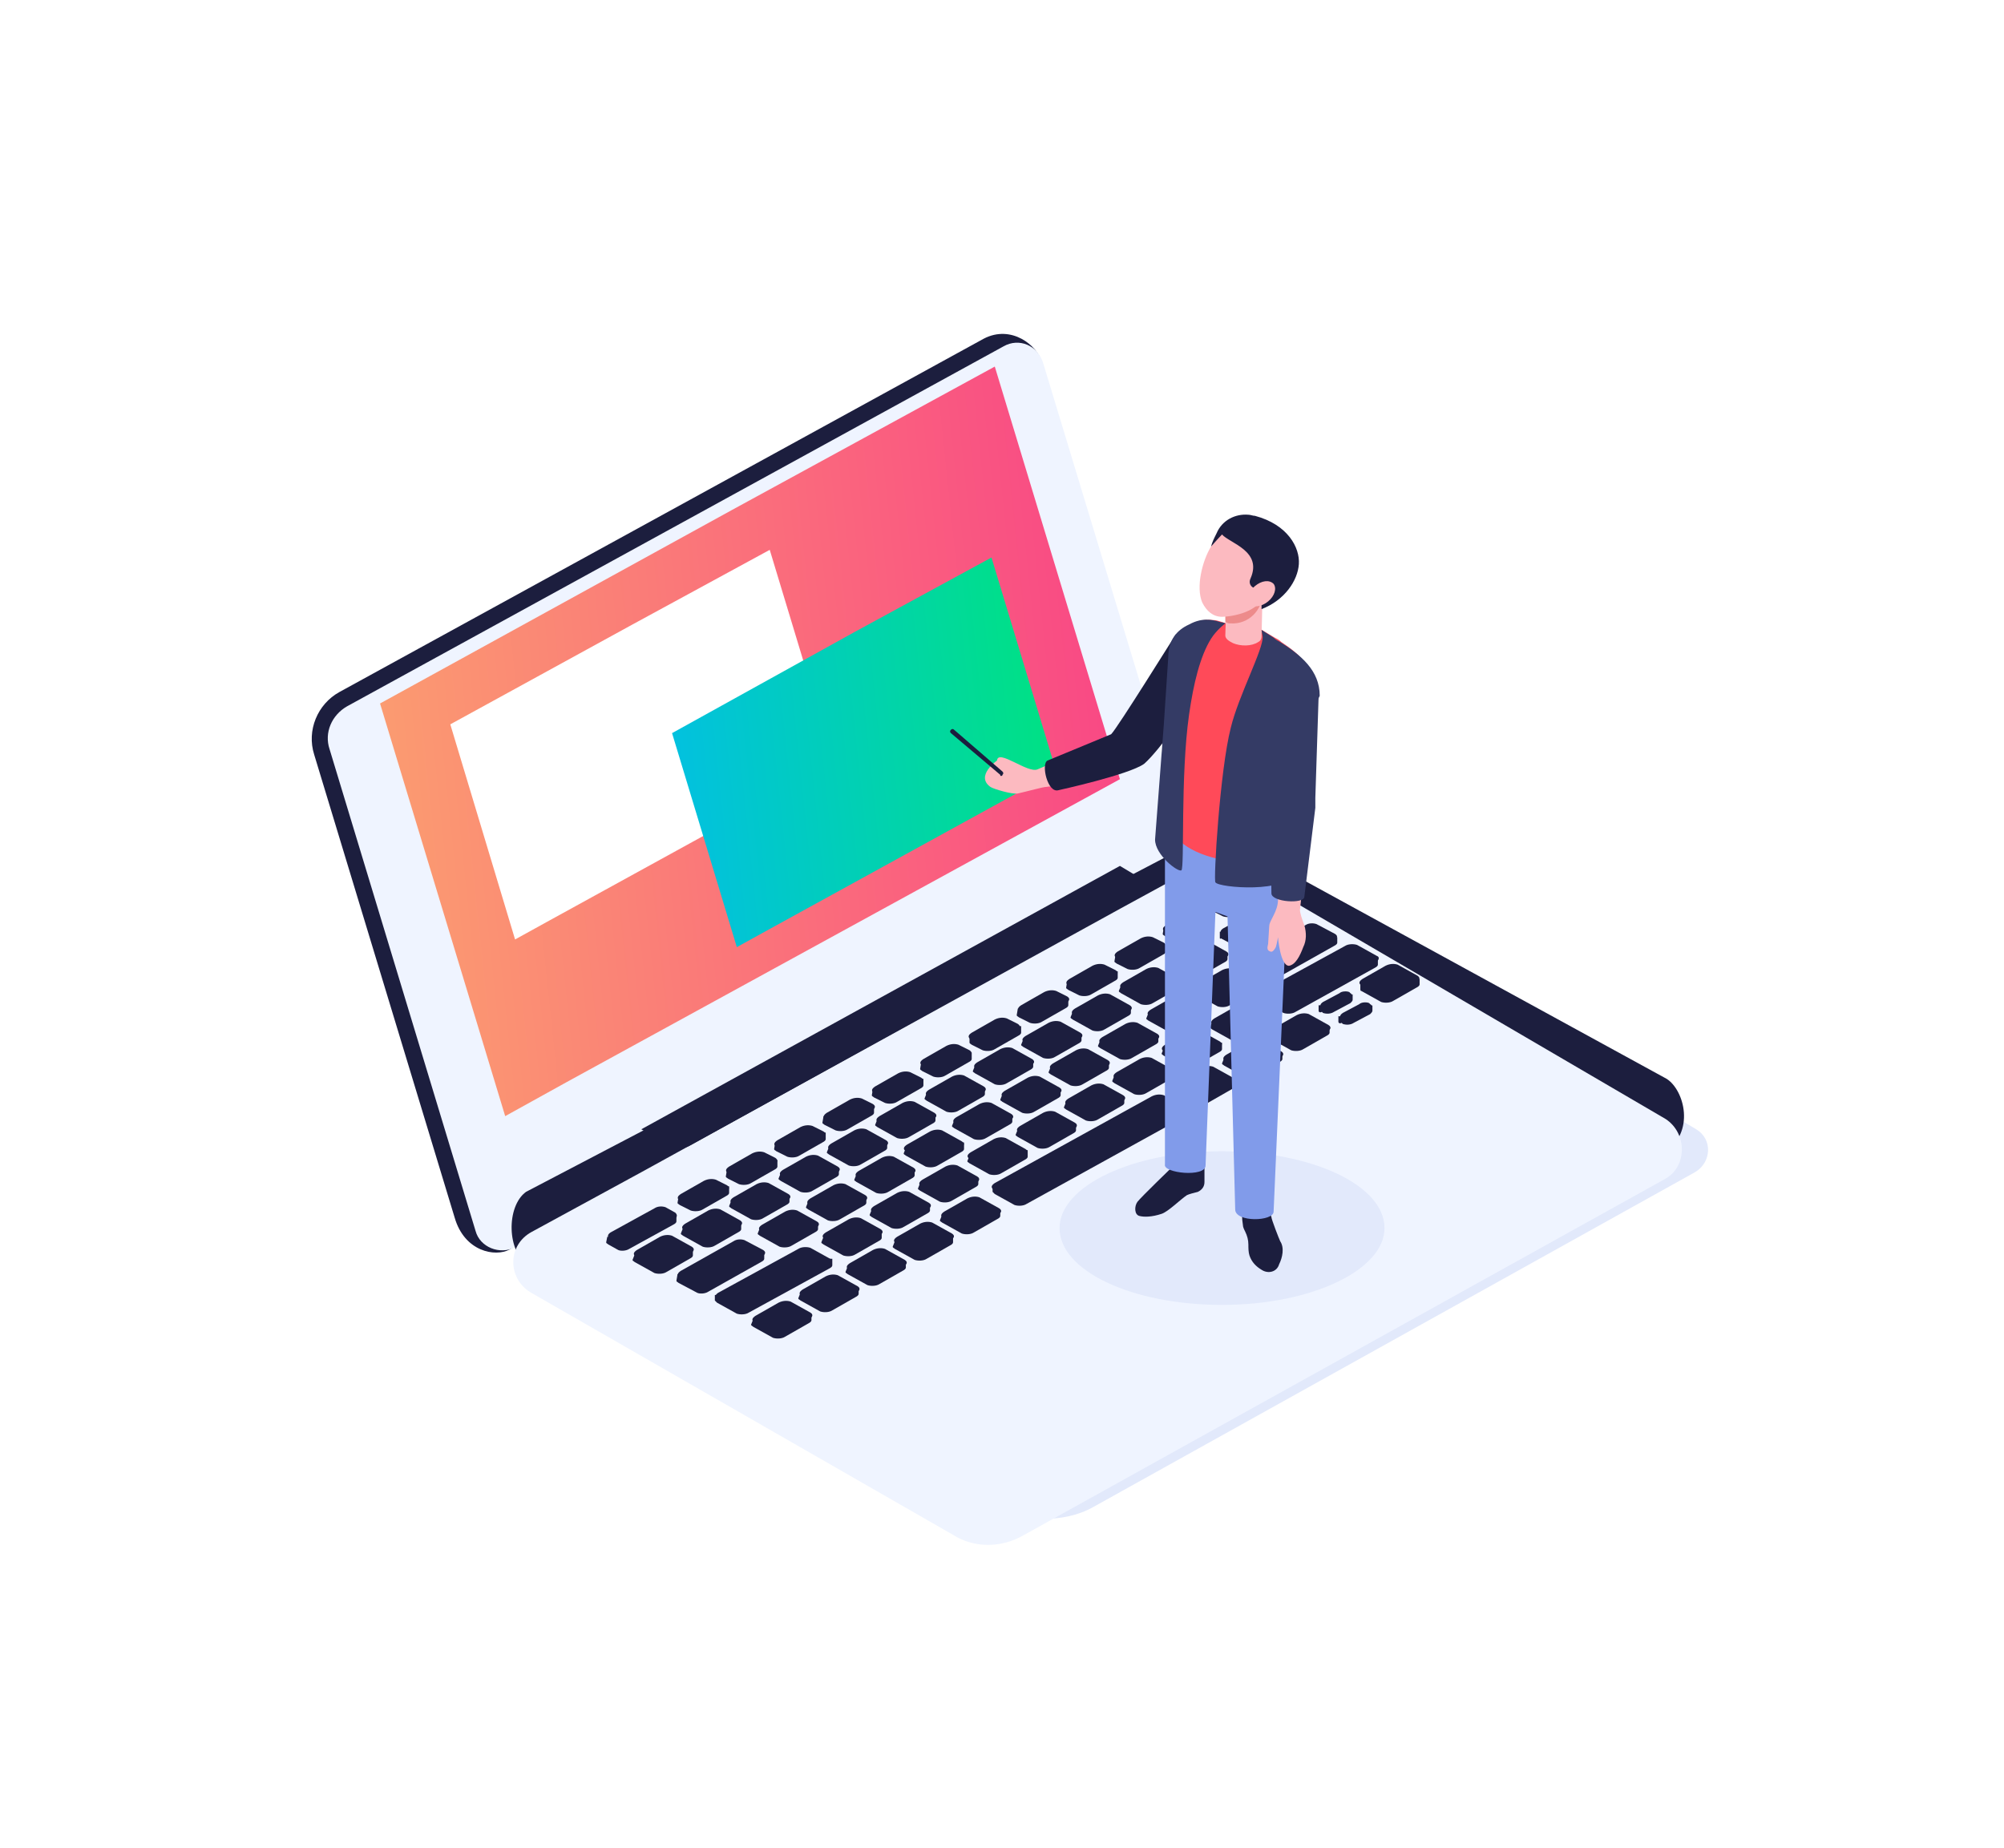 <?xml version="1.0" encoding="UTF-8"?> <svg xmlns="http://www.w3.org/2000/svg" width="90" height="83" viewBox="0 0 90 83" fill="none"> <path d="M76.179 50.731C76.919 51.174 76.87 52.21 76.13 52.653L49.114 67.69C48.423 68.084 47.635 68.232 46.846 68.232H44.331L44.972 65.175L36.493 60.048L64.249 43.631L76.179 50.731Z" fill="#E2E9FB"></path> <g filter="url(#filter0_dd_58_165)"> <path d="M20.42 52.702L14.11 31.898C13.765 30.813 14.258 29.63 15.244 29.087L44.183 13.213C45.415 12.572 46.599 13.509 46.796 14.297L52.515 35.595C52.761 36.335 52.416 37.123 51.726 37.518L22.885 54.132C22.244 54.477 20.864 54.231 20.42 52.702Z" fill="#1C1E3E"></path> <path d="M21.357 53.294L14.8 31.651C14.553 30.912 14.899 30.123 15.589 29.728L45.07 13.558C45.76 13.164 46.599 13.509 46.845 14.297L53.402 35.94C53.648 36.68 53.303 37.468 52.613 37.863L23.132 54.033C22.441 54.378 21.554 54.033 21.357 53.294Z" fill="#EFF4FF"></path> </g> <path d="M23.625 53.54L53.007 38.159C53.993 37.617 55.176 37.666 56.113 38.208L74.847 48.462C75.636 48.956 76.178 50.878 74.699 51.815L45.859 67.838C44.873 68.38 43.69 68.38 42.753 67.788L23.772 56.893C22.737 56.252 22.737 54.181 23.625 53.54Z" fill="#1C1E3E"></path> <g filter="url(#filter1_dd_58_165)"> <path d="M74.749 50.977L45.909 66.999C44.923 67.541 43.74 67.541 42.803 66.95L23.822 56.054C22.787 55.414 22.787 53.935 23.872 53.343L28.851 50.631L50.346 38.799L53.057 37.32C54.043 36.778 55.227 36.827 56.163 37.37L74.799 48.265C75.785 48.906 75.785 50.434 74.749 50.977Z" fill="#EFF4FF"></path> </g> <path d="M51.282 40.23L30.971 51.47C30.675 51.618 30.33 51.618 30.083 51.47L28.801 50.73L50.296 38.898L51.282 39.49C51.578 39.638 51.578 40.032 51.282 40.23Z" fill="#1C1E3E"></path> <path d="M61.093 44.419V44.173H61.388L62.276 43.68C62.424 43.581 62.67 43.581 62.818 43.63L63.41 43.975H63.755V44.222C63.755 44.271 63.705 44.321 63.607 44.37L62.572 44.961C62.424 45.06 62.177 45.06 62.029 45.011L61.142 44.518C61.093 44.518 61.093 44.468 61.093 44.419Z" fill="#1C1E3E"></path> <path d="M54.782 42.102V41.856H55.029L56.853 40.821C57.001 40.722 57.247 40.722 57.346 40.771L57.937 41.067H58.282V41.313C58.282 41.363 58.233 41.412 58.134 41.461L56.162 42.546C56.014 42.645 55.768 42.645 55.669 42.595L54.831 42.152C54.782 42.201 54.782 42.152 54.782 42.102Z" fill="#1C1E3E"></path> <path d="M56.656 44.913V44.666H56.951L60.353 42.743C60.501 42.645 60.747 42.645 60.895 42.694L61.487 43.039H61.881V43.335C61.881 43.385 61.832 43.434 61.733 43.483L58.184 45.455C58.036 45.554 57.789 45.554 57.642 45.504L56.754 45.011C56.656 45.011 56.656 44.962 56.656 44.913Z" fill="#1C1E3E"></path> <path d="M56.113 43.335V43.088H56.409L58.627 41.856C58.775 41.757 59.022 41.757 59.12 41.806L59.712 42.102H60.057V42.349C60.057 42.398 60.008 42.447 59.909 42.496L57.543 43.828C57.395 43.926 57.148 43.926 57.05 43.877L56.212 43.433C56.113 43.433 56.113 43.384 56.113 43.335Z" fill="#1C1E3E"></path> <path d="M57.099 46.342H57.395L58.233 45.849C58.381 45.75 58.627 45.75 58.775 45.8L59.318 46.096H59.712V46.391C59.712 46.441 59.663 46.49 59.564 46.539L58.529 47.131C58.381 47.229 58.134 47.229 57.986 47.18L57.099 46.687C57.05 46.638 57.001 46.638 57.001 46.589L57.099 46.342Z" fill="#1C1E3E"></path> <path d="M54.979 47.525H55.275L56.113 47.032C56.261 46.934 56.508 46.934 56.655 46.983L57.198 47.279H57.592V47.575C57.592 47.624 57.543 47.673 57.444 47.723L56.409 48.314C56.261 48.413 56.014 48.413 55.867 48.364L54.979 47.87C54.93 47.821 54.881 47.821 54.881 47.772L54.979 47.525Z" fill="#1C1E3E"></path> <path d="M54.437 45.898H54.733L55.571 45.405C55.719 45.307 55.965 45.307 56.113 45.356L56.656 45.652H57.05V45.948C57.05 45.997 57.001 46.046 56.902 46.096L55.867 46.687C55.719 46.786 55.472 46.786 55.324 46.736L54.437 46.243C54.388 46.194 54.338 46.194 54.338 46.145L54.437 45.898Z" fill="#1C1E3E"></path> <path d="M52.268 47.081H52.564L53.402 46.589C53.55 46.49 53.796 46.49 53.944 46.539L54.486 46.835H54.881V47.131C54.881 47.18 54.831 47.229 54.733 47.279L53.697 47.87C53.55 47.969 53.303 47.969 53.155 47.92L52.268 47.427C52.218 47.377 52.169 47.377 52.169 47.328L52.268 47.081Z" fill="#1C1E3E"></path> <path d="M44.577 53.293H44.922L51.775 49.497C51.923 49.398 52.169 49.398 52.317 49.448L52.909 49.743H53.303V50.039C53.303 50.089 53.254 50.138 53.155 50.187L46.105 54.082C45.957 54.181 45.711 54.181 45.563 54.131L44.675 53.638C44.626 53.589 44.577 53.54 44.577 53.54V53.293Z" fill="#1C1E3E"></path> <path d="M50.049 48.314H50.345L51.183 47.821C51.331 47.722 51.578 47.722 51.725 47.772L52.268 48.067H52.662V48.363C52.662 48.413 52.613 48.462 52.514 48.511L51.479 49.103C51.331 49.201 51.085 49.201 50.937 49.152L50.049 48.659C50 48.61 49.951 48.61 49.951 48.56L50.049 48.314Z" fill="#1C1E3E"></path> <path d="M47.88 49.497H48.176L49.014 49.004C49.162 48.906 49.408 48.906 49.556 48.955L50.098 49.251H50.493V49.547C50.493 49.596 50.444 49.645 50.345 49.694L49.31 50.286C49.162 50.385 48.915 50.385 48.767 50.335L47.88 49.842C47.831 49.793 47.781 49.793 47.781 49.744L47.88 49.497Z" fill="#1C1E3E"></path> <path d="M47.19 47.92H47.486L48.324 47.427C48.472 47.328 48.718 47.328 48.866 47.378L49.409 47.673H49.803V47.969C49.803 48.019 49.754 48.068 49.655 48.117L48.62 48.709C48.472 48.807 48.225 48.807 48.078 48.758L47.19 48.265C47.141 48.216 47.092 48.216 47.092 48.166L47.19 47.92Z" fill="#1C1E3E"></path> <path d="M45.958 46.687H46.254L47.092 46.194C47.239 46.095 47.486 46.095 47.634 46.144L48.176 46.44H48.571V46.736C48.571 46.785 48.521 46.835 48.423 46.884L47.387 47.475C47.239 47.574 46.993 47.574 46.845 47.525L45.958 47.032C45.908 46.983 45.859 46.983 45.859 46.933L45.958 46.687Z" fill="#1C1E3E"></path> <path d="M49.409 46.737H49.705L50.543 46.244C50.691 46.145 50.937 46.145 51.085 46.194L51.627 46.49H52.022V46.786C52.022 46.835 51.972 46.884 51.874 46.934L50.838 47.525C50.691 47.624 50.444 47.624 50.296 47.575L49.409 47.082C49.359 47.032 49.31 47.032 49.31 46.983L49.409 46.737Z" fill="#1C1E3E"></path> <path d="M48.176 45.455H48.471L49.31 44.962C49.458 44.863 49.704 44.863 49.852 44.913L50.394 45.208H50.789V45.504C50.789 45.553 50.739 45.603 50.641 45.652L49.605 46.244C49.458 46.342 49.211 46.342 49.063 46.293L48.176 45.8C48.126 45.751 48.077 45.751 48.077 45.701L48.176 45.455Z" fill="#1C1E3E"></path> <path d="M47.929 44.074H48.225L49.063 43.581C49.211 43.483 49.458 43.483 49.606 43.532L49.803 43.63H50.197V43.926C50.197 43.976 50.148 44.025 50.049 44.074L49.014 44.666C48.866 44.764 48.62 44.764 48.472 44.715L47.979 44.469C47.929 44.419 47.88 44.419 47.88 44.37L47.929 44.074Z" fill="#1C1E3E"></path> <path d="M45.71 45.307H46.006L46.844 44.814C46.992 44.715 47.239 44.715 47.387 44.764L47.584 44.863H47.978V45.159C47.978 45.208 47.929 45.257 47.83 45.307L46.795 45.898C46.647 45.997 46.401 45.997 46.253 45.947L45.76 45.701C45.71 45.652 45.661 45.652 45.661 45.602L45.71 45.307Z" fill="#1C1E3E"></path> <path d="M43.541 46.49L44.725 46.046C44.873 45.947 45.119 45.947 45.267 45.997L45.464 46.095H45.859V46.391C45.859 46.44 45.809 46.49 45.711 46.539L44.675 47.131C44.528 47.229 44.281 47.229 44.133 47.18L43.64 46.933C43.591 46.884 43.541 46.884 43.541 46.835V46.49Z" fill="#1C1E3E"></path> <path d="M43.788 47.87H44.084L44.922 47.377C45.07 47.279 45.316 47.279 45.464 47.328L46.006 47.624H46.401V47.92C46.401 47.969 46.351 48.018 46.253 48.068L45.218 48.659C45.07 48.758 44.823 48.758 44.675 48.708L43.788 48.215C43.739 48.166 43.689 48.166 43.689 48.117L43.788 47.87Z" fill="#1C1E3E"></path> <path d="M45.02 49.152H45.316L46.154 48.659C46.302 48.56 46.549 48.56 46.697 48.61L47.239 48.906H47.633V49.201C47.633 49.251 47.584 49.3 47.486 49.349L46.45 49.941C46.302 50.039 46.056 50.039 45.908 49.99L45.02 49.497C44.971 49.448 44.922 49.448 44.922 49.399L45.02 49.152Z" fill="#1C1E3E"></path> <path d="M45.711 50.73H46.007L46.845 50.237C46.993 50.138 47.239 50.138 47.387 50.187L47.929 50.483H48.324V50.779C48.324 50.828 48.275 50.878 48.176 50.927L47.141 51.519C46.993 51.617 46.746 51.617 46.598 51.568L45.711 51.075C45.662 51.026 45.612 51.026 45.612 50.976L45.711 50.73Z" fill="#1C1E3E"></path> <path d="M43.541 51.913H43.837L44.675 51.42C44.823 51.322 45.07 51.322 45.218 51.371L45.76 51.667H46.154V51.962C46.154 52.012 46.105 52.061 46.007 52.11L44.971 52.702C44.823 52.8 44.577 52.8 44.429 52.751L43.541 52.258C43.492 52.209 43.443 52.209 43.443 52.16L43.541 51.913Z" fill="#1C1E3E"></path> <path d="M42.852 50.335H43.147L43.985 49.842C44.133 49.743 44.38 49.743 44.528 49.793L45.07 50.088H45.464V50.384C45.464 50.434 45.415 50.483 45.316 50.532L44.281 51.124C44.133 51.222 43.887 51.222 43.739 51.173L42.852 50.68C42.802 50.631 42.753 50.631 42.753 50.581L42.852 50.335Z" fill="#1C1E3E"></path> <path d="M41.619 49.102H41.915L42.753 48.609C42.901 48.511 43.147 48.511 43.295 48.56L43.838 48.856H44.232V49.152C44.232 49.201 44.183 49.25 44.084 49.3L43.049 49.891C42.901 49.99 42.654 49.99 42.507 49.941L41.619 49.448C41.57 49.398 41.52 49.398 41.52 49.349L41.619 49.102Z" fill="#1C1E3E"></path> <path d="M41.373 47.722H41.668L42.506 47.229C42.654 47.131 42.901 47.131 43.049 47.18L43.246 47.279H43.64V47.575C43.64 47.624 43.591 47.673 43.492 47.722L42.457 48.314C42.309 48.413 42.063 48.413 41.915 48.363L41.422 48.117C41.373 48.068 41.323 48.068 41.323 48.018L41.373 47.722Z" fill="#1C1E3E"></path> <path d="M39.203 48.906H39.499L40.337 48.413C40.485 48.314 40.732 48.314 40.88 48.363L41.077 48.462H41.471V48.758C41.471 48.807 41.422 48.856 41.323 48.906L40.288 49.497C40.14 49.596 39.894 49.596 39.746 49.546L39.253 49.3C39.203 49.251 39.154 49.251 39.154 49.201L39.203 48.906Z" fill="#1C1E3E"></path> <path d="M39.4 50.286H39.696L40.534 49.793C40.682 49.694 40.929 49.694 41.077 49.744L41.619 50.04H42.013V50.335C42.013 50.385 41.964 50.434 41.865 50.483L40.83 51.075C40.682 51.173 40.436 51.173 40.288 51.124L39.4 50.631C39.351 50.582 39.302 50.582 39.302 50.533L39.4 50.286Z" fill="#1C1E3E"></path> <path d="M40.682 51.568H40.978L41.816 51.075C41.964 50.976 42.211 50.976 42.358 51.026L42.901 51.321H43.295V51.617C43.295 51.666 43.246 51.716 43.147 51.765L42.112 52.357C41.964 52.455 41.718 52.455 41.57 52.406L40.682 51.913C40.633 51.864 40.584 51.864 40.584 51.814L40.682 51.568Z" fill="#1C1E3E"></path> <path d="M41.323 53.145H41.619L42.457 52.652C42.605 52.554 42.852 52.554 42.999 52.603L43.542 52.899H43.936V53.194C43.936 53.244 43.887 53.293 43.788 53.342L42.753 53.934C42.605 54.033 42.358 54.033 42.211 53.983L41.323 53.49C41.274 53.441 41.225 53.441 41.225 53.392L41.323 53.145Z" fill="#1C1E3E"></path> <path d="M42.309 54.575H42.605L43.443 54.082C43.591 53.984 43.837 53.984 43.985 54.033L44.528 54.329H44.922V54.624C44.922 54.674 44.873 54.723 44.774 54.772L43.739 55.364C43.591 55.463 43.344 55.463 43.197 55.413L42.309 54.92C42.26 54.871 42.21 54.871 42.21 54.822L42.309 54.575Z" fill="#1C1E3E"></path> <path d="M40.189 55.758H40.485L41.323 55.265C41.471 55.167 41.718 55.167 41.866 55.216L42.408 55.512H42.802V55.808C42.802 55.857 42.753 55.906 42.654 55.956L41.619 56.547C41.471 56.646 41.225 56.646 41.077 56.596L40.189 56.103C40.14 56.054 40.091 56.054 40.091 56.005L40.189 55.758Z" fill="#1C1E3E"></path> <path d="M38.069 56.892H38.365L39.203 56.399C39.351 56.301 39.598 56.301 39.745 56.35L40.288 56.646H40.682V56.942C40.682 56.991 40.633 57.04 40.534 57.09L39.499 57.681C39.351 57.78 39.105 57.78 38.957 57.73L38.069 57.237C38.02 57.188 37.971 57.188 37.971 57.139L38.069 56.892Z" fill="#1C1E3E"></path> <path d="M39.154 54.329H39.449L40.287 53.836C40.435 53.737 40.682 53.737 40.83 53.786L41.372 54.082H41.766V54.378C41.766 54.427 41.717 54.477 41.618 54.526L40.583 55.117C40.435 55.216 40.189 55.216 40.041 55.167L39.154 54.674C39.104 54.624 39.055 54.624 39.055 54.575L39.154 54.329Z" fill="#1C1E3E"></path> <path d="M36.985 55.561H37.281L38.119 55.068C38.267 54.97 38.513 54.97 38.661 55.019L39.203 55.315H39.598V55.611C39.598 55.66 39.548 55.709 39.45 55.758L38.414 56.35C38.267 56.449 38.02 56.449 37.872 56.399L36.985 55.906C36.935 55.857 36.886 55.857 36.886 55.808L36.985 55.561Z" fill="#1C1E3E"></path> <path d="M34.125 55.167H34.421L35.259 54.674C35.407 54.575 35.654 54.575 35.801 54.624L36.344 54.92H36.738V55.216C36.738 55.265 36.689 55.315 36.59 55.364L35.555 55.956C35.407 56.054 35.16 56.054 35.013 56.005L34.125 55.512C34.076 55.462 34.027 55.462 34.027 55.413L34.125 55.167Z" fill="#1C1E3E"></path> <path d="M35.062 52.702H35.358L36.196 52.209C36.344 52.11 36.59 52.11 36.738 52.159L37.281 52.455H37.675V52.751C37.675 52.8 37.626 52.849 37.527 52.899L36.492 53.49C36.344 53.589 36.097 53.589 35.949 53.54L35.062 53.047C35.013 52.997 34.963 52.997 34.963 52.948L35.062 52.702Z" fill="#1C1E3E"></path> <path d="M36.294 53.984H36.59L37.428 53.491C37.576 53.392 37.822 53.392 37.97 53.442L38.513 53.737H38.907V54.033C38.907 54.083 38.858 54.132 38.759 54.181L37.724 54.773C37.576 54.871 37.33 54.871 37.182 54.822L36.294 54.329C36.245 54.28 36.196 54.28 36.196 54.23L36.294 53.984Z" fill="#1C1E3E"></path> <path d="M37.231 51.519H37.527L38.365 51.026C38.513 50.927 38.76 50.927 38.907 50.976L39.45 51.272H39.844V51.568C39.844 51.617 39.795 51.666 39.696 51.716L38.661 52.307C38.513 52.406 38.267 52.406 38.119 52.357L37.231 51.864C37.182 51.814 37.133 51.814 37.133 51.765L37.231 51.519Z" fill="#1C1E3E"></path> <path d="M36.985 50.138H37.281L38.119 49.645C38.267 49.547 38.513 49.547 38.661 49.596L38.858 49.694H39.253V49.99C39.253 50.04 39.203 50.089 39.105 50.138L38.069 50.73C37.922 50.828 37.675 50.828 37.527 50.779L37.034 50.533C36.985 50.483 36.935 50.483 36.935 50.434L36.985 50.138Z" fill="#1C1E3E"></path> <path d="M34.815 51.322H35.111L35.949 50.828C36.097 50.73 36.344 50.73 36.492 50.779L36.689 50.878H37.083V51.174C37.083 51.223 37.034 51.272 36.935 51.322L35.9 51.913C35.752 52.012 35.506 52.012 35.358 51.962L34.865 51.716C34.815 51.667 34.766 51.667 34.766 51.617L34.815 51.322Z" fill="#1C1E3E"></path> <path d="M32.646 52.554H32.942L33.78 52.061C33.928 51.962 34.174 51.962 34.322 52.012L34.519 52.11H34.914V52.406C34.914 52.455 34.864 52.505 34.766 52.554L33.731 53.145C33.583 53.244 33.336 53.244 33.188 53.195L32.695 52.948C32.646 52.899 32.597 52.899 32.597 52.85L32.646 52.554Z" fill="#1C1E3E"></path> <path d="M32.843 53.934H33.139L33.977 53.441C34.125 53.343 34.372 53.343 34.52 53.392L35.062 53.688H35.456V53.984C35.456 54.033 35.407 54.082 35.309 54.132L34.273 54.723C34.125 54.822 33.879 54.822 33.731 54.772L32.843 54.279C32.794 54.23 32.745 54.23 32.745 54.181L32.843 53.934Z" fill="#1C1E3E"></path> <path d="M30.674 55.167H30.97L31.808 54.674C31.956 54.575 32.203 54.575 32.35 54.624L32.893 54.92H33.287V55.216C33.287 55.265 33.238 55.315 33.139 55.364L32.104 55.956C31.956 56.054 31.71 56.054 31.562 56.005L30.674 55.512C30.625 55.462 30.576 55.462 30.576 55.413L30.674 55.167Z" fill="#1C1E3E"></path> <path d="M30.477 53.737H30.773L31.611 53.244C31.759 53.145 32.005 53.145 32.153 53.195L32.35 53.293H32.745V53.589C32.745 53.638 32.696 53.688 32.597 53.737L31.562 54.329C31.414 54.427 31.167 54.427 31.019 54.378L30.526 54.131C30.477 54.082 30.428 54.082 30.428 54.033L30.477 53.737Z" fill="#1C1E3E"></path> <path d="M28.505 56.35H28.801L29.639 55.857C29.787 55.758 30.033 55.758 30.181 55.808L30.724 56.104H31.118V56.399C31.118 56.449 31.069 56.498 30.97 56.547L29.935 57.139C29.787 57.237 29.54 57.237 29.392 57.188L28.505 56.695C28.456 56.646 28.407 56.646 28.407 56.597L28.505 56.35Z" fill="#1C1E3E"></path> <path d="M27.272 55.561H27.568L29.343 54.575C29.491 54.477 29.738 54.477 29.836 54.526L29.984 54.624H30.378V54.871C30.378 54.92 30.329 54.969 30.23 55.019L28.258 56.103C28.11 56.202 27.864 56.202 27.765 56.153L27.322 55.906C27.272 55.857 27.223 55.857 27.223 55.808L27.272 55.561Z" fill="#1C1E3E"></path> <path d="M30.428 57.237H30.724L32.893 56.054C33.041 55.956 33.287 55.956 33.386 56.005L33.928 56.301H34.322V56.547C34.322 56.597 34.273 56.646 34.175 56.695L31.808 58.026C31.66 58.125 31.414 58.125 31.315 58.076L30.477 57.632C30.428 57.583 30.378 57.583 30.378 57.533L30.428 57.237Z" fill="#1C1E3E"></path> <path d="M32.104 58.174H32.449L35.851 56.301C35.998 56.202 36.245 56.202 36.393 56.251L36.984 56.547H37.379V56.843C37.379 56.892 37.33 56.942 37.231 56.991L33.632 58.963C33.484 59.062 33.238 59.062 33.09 59.012L32.202 58.519C32.153 58.47 32.104 58.421 32.104 58.421V58.174Z" fill="#1C1E3E"></path> <path d="M38.464 52.751H38.76L39.598 52.258C39.746 52.159 39.992 52.159 40.14 52.209L40.682 52.505H41.077V52.8C41.077 52.85 41.027 52.899 40.929 52.948L39.894 53.54C39.746 53.638 39.499 53.638 39.351 53.589L38.464 53.096C38.414 53.047 38.365 53.047 38.365 52.998L38.464 52.751Z" fill="#1C1E3E"></path> <path d="M51.577 45.504H51.873L52.711 45.011C52.859 44.913 53.106 44.913 53.254 44.962L53.796 45.258H54.19V45.553C54.19 45.603 54.141 45.652 54.042 45.701L53.007 46.293C52.859 46.392 52.613 46.392 52.465 46.342L51.577 45.849C51.528 45.8 51.479 45.8 51.479 45.751L51.577 45.504Z" fill="#1C1E3E"></path> <path d="M50.345 44.272H50.641L51.479 43.779C51.627 43.68 51.873 43.68 52.021 43.729L52.563 44.025H52.958V44.321C52.958 44.37 52.908 44.42 52.81 44.469L51.775 45.06C51.627 45.159 51.38 45.159 51.232 45.11L50.345 44.617C50.296 44.568 50.246 44.568 50.246 44.518L50.345 44.272Z" fill="#1C1E3E"></path> <path d="M50.099 42.891H50.394L51.233 42.398C51.38 42.3 51.627 42.3 51.775 42.349L51.972 42.447H52.366V42.743C52.366 42.792 52.317 42.842 52.218 42.891L51.183 43.483C51.035 43.581 50.789 43.581 50.641 43.532L50.148 43.285C50.099 43.236 50.049 43.236 50.049 43.187L50.099 42.891Z" fill="#1C1E3E"></path> <path d="M52.268 41.658H52.564L53.402 41.165C53.55 41.067 53.796 41.067 53.944 41.116L54.141 41.215H54.536V41.511C54.536 41.56 54.486 41.609 54.388 41.658L53.352 42.25C53.205 42.349 52.958 42.349 52.81 42.299L52.317 42.053C52.268 42.004 52.218 42.004 52.218 41.954L52.268 41.658Z" fill="#1C1E3E"></path> <path d="M54.388 40.525H54.684L55.522 40.032C55.669 39.933 55.916 39.933 56.064 39.982L56.261 40.081H56.656V40.377C56.656 40.426 56.606 40.475 56.508 40.525L55.472 41.116C55.324 41.215 55.078 41.215 54.93 41.166L54.437 40.919C54.388 40.87 54.338 40.87 54.338 40.82L54.388 40.525Z" fill="#1C1E3E"></path> <path d="M52.514 43.039H52.81L53.648 42.546C53.796 42.447 54.043 42.447 54.191 42.497L54.733 42.792H55.127V43.088C55.127 43.138 55.078 43.187 54.979 43.236L53.944 43.828C53.796 43.926 53.55 43.926 53.402 43.877L52.514 43.384C52.465 43.335 52.416 43.335 52.416 43.285L52.514 43.039Z" fill="#1C1E3E"></path> <path d="M53.747 44.321H54.043L54.881 43.828C55.029 43.729 55.275 43.729 55.423 43.779L56.015 44.124H56.409V44.419C56.409 44.469 56.36 44.518 56.261 44.567L55.226 45.159C55.078 45.258 54.832 45.258 54.684 45.208L53.796 44.715C53.747 44.666 53.698 44.666 53.698 44.617L53.747 44.321Z" fill="#1C1E3E"></path> <path d="M35.949 58.075H36.245L37.083 57.582C37.231 57.484 37.478 57.484 37.626 57.533L38.168 57.829H38.562V58.125C38.562 58.174 38.513 58.223 38.414 58.273L37.379 58.864C37.231 58.963 36.985 58.963 36.837 58.913L35.949 58.42C35.9 58.371 35.851 58.371 35.851 58.322L35.949 58.075Z" fill="#1C1E3E"></path> <path d="M33.83 59.258H34.126L34.964 58.766C35.112 58.667 35.358 58.667 35.506 58.716L36.048 59.012H36.443V59.308C36.443 59.357 36.393 59.406 36.295 59.456L35.26 60.047C35.112 60.146 34.865 60.146 34.717 60.097L33.83 59.604C33.781 59.554 33.731 59.554 33.731 59.505L33.83 59.258Z" fill="#1C1E3E"></path> <path d="M62.572 44.715L63.607 44.123C63.755 44.024 63.804 43.926 63.656 43.827L62.769 43.334C62.621 43.285 62.424 43.285 62.227 43.383L61.191 43.975C61.043 44.074 60.994 44.172 61.142 44.271L62.029 44.764C62.177 44.813 62.374 44.813 62.572 44.715Z" fill="#1C1E3E"></path> <path d="M58.578 46.933L59.614 46.342C59.761 46.243 59.811 46.145 59.663 46.046L58.776 45.553C58.628 45.504 58.43 45.504 58.233 45.602L57.198 46.194C57.05 46.292 57.001 46.391 57.149 46.49L58.036 46.983C58.184 47.032 58.43 47.032 58.578 46.933Z" fill="#1C1E3E"></path> <path d="M43.788 55.166L44.824 54.574C44.971 54.476 45.021 54.377 44.873 54.279L43.986 53.786C43.838 53.736 43.64 53.736 43.443 53.835L42.408 54.426C42.26 54.525 42.211 54.624 42.359 54.722L43.246 55.215C43.394 55.265 43.591 55.215 43.788 55.166Z" fill="#1C1E3E"></path> <path d="M56.459 48.116L57.494 47.525C57.642 47.426 57.691 47.328 57.543 47.229L56.656 46.736C56.508 46.687 56.311 46.687 56.113 46.785L55.078 47.377C54.93 47.475 54.881 47.574 55.029 47.673L55.916 48.166C56.064 48.215 56.311 48.215 56.459 48.116Z" fill="#1C1E3E"></path> <path d="M52.81 48.757H53.106L53.944 48.264C54.092 48.166 54.338 48.166 54.486 48.215L55.029 48.511H55.423V48.806C55.423 48.856 55.374 48.905 55.275 48.954L54.24 49.546C54.092 49.645 53.845 49.645 53.697 49.595L52.81 49.102C52.761 49.053 52.711 49.053 52.711 49.004L52.81 48.757Z" fill="#1C1E3E"></path> <path d="M54.289 49.3L55.325 48.708C55.473 48.609 55.522 48.511 55.374 48.412L54.487 47.919C54.339 47.87 54.142 47.87 53.944 47.968L52.909 48.56C52.761 48.659 52.712 48.757 52.86 48.856L53.747 49.349C53.895 49.447 54.142 49.398 54.289 49.3Z" fill="#1C1E3E"></path> <path d="M39.548 57.483L40.584 56.892C40.732 56.793 40.781 56.694 40.633 56.596L39.746 56.103C39.598 56.053 39.401 56.053 39.203 56.152L38.168 56.744C38.02 56.842 37.971 56.941 38.119 57.039L39.006 57.532C39.154 57.582 39.401 57.582 39.548 57.483Z" fill="#1C1E3E"></path> <path d="M37.429 58.667L38.464 58.075C38.612 57.977 38.661 57.878 38.514 57.779L37.626 57.286C37.478 57.237 37.281 57.237 37.084 57.336L36.048 57.927C35.901 58.026 35.851 58.124 35.999 58.223L36.887 58.716C37.035 58.765 37.281 58.765 37.429 58.667Z" fill="#1C1E3E"></path> <path d="M35.309 59.85L36.344 59.258C36.492 59.159 36.541 59.061 36.393 58.962L35.506 58.469C35.358 58.42 35.161 58.42 34.964 58.519L33.928 59.11C33.781 59.209 33.731 59.307 33.879 59.406L34.767 59.899C34.914 59.948 35.161 59.948 35.309 59.85Z" fill="#1C1E3E"></path> <path d="M41.668 56.3L42.704 55.708C42.852 55.61 42.901 55.511 42.753 55.413L41.866 54.92C41.718 54.87 41.52 54.87 41.323 54.969L40.288 55.56C40.14 55.659 40.091 55.758 40.239 55.856L41.126 56.349C41.274 56.399 41.52 56.399 41.668 56.3Z" fill="#1C1E3E"></path> <path d="M46.056 53.884L53.106 49.99C53.254 49.891 53.303 49.792 53.155 49.694L52.268 49.201C52.12 49.151 51.923 49.151 51.725 49.25L44.675 53.145C44.528 53.243 44.478 53.342 44.626 53.441L45.514 53.934C45.661 53.983 45.908 53.934 46.056 53.884Z" fill="#1C1E3E"></path> <path d="M55.472 40.869L56.508 40.278C56.656 40.179 56.705 40.08 56.557 39.982L56.064 39.735C55.916 39.686 55.719 39.686 55.522 39.785L54.486 40.376C54.339 40.475 54.289 40.573 54.437 40.672L54.93 40.919C55.127 40.968 55.325 40.968 55.472 40.869Z" fill="#1C1E3E"></path> <path d="M51.183 43.235L52.219 42.644C52.367 42.545 52.416 42.447 52.268 42.348L51.775 42.102C51.627 42.052 51.43 42.052 51.233 42.151L50.197 42.742C50.05 42.841 50 42.94 50.148 43.038L50.641 43.285C50.789 43.334 51.035 43.334 51.183 43.235Z" fill="#1C1E3E"></path> <path d="M53.353 42.052L54.388 41.46C54.536 41.362 54.585 41.263 54.437 41.165L53.944 40.918C53.796 40.869 53.599 40.869 53.402 40.967L52.367 41.559C52.219 41.658 52.169 41.756 52.317 41.855L52.81 42.101C52.958 42.151 53.205 42.151 53.353 42.052Z" fill="#1C1E3E"></path> <path d="M49.014 44.468L50.05 43.876C50.198 43.778 50.247 43.679 50.099 43.58L49.606 43.334C49.458 43.285 49.261 43.285 49.064 43.383L48.029 43.975C47.881 44.073 47.831 44.172 47.979 44.271L48.472 44.517C48.62 44.566 48.867 44.566 49.014 44.468Z" fill="#1C1E3E"></path> <path d="M46.845 45.651L47.88 45.059C48.028 44.961 48.078 44.862 47.93 44.764L47.437 44.517C47.289 44.468 47.092 44.468 46.894 44.566L45.859 45.158C45.711 45.257 45.662 45.355 45.81 45.454L46.303 45.7C46.451 45.75 46.648 45.75 46.845 45.651Z" fill="#1C1E3E"></path> <path d="M44.626 46.884L45.662 46.292C45.809 46.193 45.859 46.095 45.711 45.996L45.218 45.75C45.07 45.7 44.873 45.7 44.676 45.799L43.64 46.391C43.492 46.489 43.443 46.588 43.591 46.686L44.084 46.933C44.232 46.982 44.478 46.933 44.626 46.884Z" fill="#1C1E3E"></path> <path d="M42.457 48.067L43.492 47.475C43.64 47.377 43.69 47.278 43.542 47.179L43.049 46.933C42.901 46.883 42.704 46.883 42.506 46.982L41.471 47.574C41.323 47.672 41.274 47.771 41.422 47.87L41.915 48.116C42.063 48.165 42.309 48.165 42.457 48.067Z" fill="#1C1E3E"></path> <path d="M40.288 49.299L41.324 48.708C41.472 48.609 41.521 48.511 41.373 48.412L40.88 48.165C40.732 48.116 40.535 48.116 40.338 48.215L39.302 48.806C39.154 48.905 39.105 49.004 39.253 49.102L39.746 49.349C39.894 49.398 40.141 49.349 40.288 49.299Z" fill="#1C1E3E"></path> <path d="M38.119 50.482L39.154 49.891C39.302 49.792 39.351 49.694 39.203 49.595L38.71 49.349C38.562 49.299 38.365 49.299 38.168 49.398L37.133 49.989C36.985 50.088 36.935 50.187 37.083 50.285L37.576 50.532C37.724 50.581 37.922 50.581 38.119 50.482Z" fill="#1C1E3E"></path> <path d="M35.9 51.715L36.935 51.123C37.083 51.025 37.133 50.926 36.985 50.828L36.492 50.581C36.344 50.532 36.147 50.532 35.95 50.63L34.914 51.222C34.766 51.321 34.717 51.419 34.865 51.518L35.358 51.764C35.506 51.813 35.752 51.764 35.9 51.715Z" fill="#1C1E3E"></path> <path d="M33.731 52.898L34.766 52.306C34.914 52.208 34.964 52.109 34.816 52.011L34.323 51.764C34.175 51.715 33.978 51.715 33.78 51.813L32.745 52.405C32.597 52.504 32.548 52.602 32.696 52.701L33.189 52.947C33.337 52.997 33.583 52.997 33.731 52.898Z" fill="#1C1E3E"></path> <path d="M31.562 54.13L32.597 53.539C32.745 53.44 32.795 53.342 32.647 53.243L32.154 52.996C32.006 52.947 31.809 52.947 31.611 53.046L30.576 53.637C30.428 53.736 30.379 53.835 30.527 53.933L31.02 54.18C31.168 54.229 31.414 54.18 31.562 54.13Z" fill="#1C1E3E"></path> <path d="M28.308 55.856L30.28 54.772C30.428 54.673 30.428 54.574 30.329 54.476L29.886 54.229C29.738 54.18 29.541 54.18 29.393 54.279L27.421 55.363C27.273 55.462 27.273 55.56 27.372 55.659L27.815 55.905C27.914 55.955 28.16 55.955 28.308 55.856Z" fill="#1C1E3E"></path> <path d="M51.824 44.862L52.86 44.271C53.008 44.172 53.057 44.074 52.909 43.975L52.022 43.482C51.874 43.433 51.676 43.433 51.479 43.531L50.444 44.123C50.296 44.222 50.247 44.32 50.395 44.419L51.282 44.912C51.43 44.961 51.676 44.912 51.824 44.862Z" fill="#1C1E3E"></path> <path d="M53.994 43.63L55.029 43.038C55.177 42.94 55.226 42.841 55.078 42.743L54.191 42.25C54.043 42.2 53.846 42.2 53.649 42.299L52.614 42.891C52.466 42.989 52.416 43.088 52.564 43.186L53.452 43.679C53.599 43.729 53.846 43.729 53.994 43.63Z" fill="#1C1E3E"></path> <path d="M49.655 46.046L50.691 45.454C50.838 45.355 50.888 45.257 50.74 45.158L49.852 44.665C49.705 44.616 49.507 44.616 49.31 44.715L48.275 45.306C48.127 45.405 48.078 45.503 48.225 45.602L49.113 46.095C49.261 46.144 49.458 46.144 49.655 46.046Z" fill="#1C1E3E"></path> <path d="M47.437 47.279L48.472 46.687C48.62 46.588 48.669 46.49 48.521 46.391L47.634 45.898C47.486 45.849 47.289 45.849 47.092 45.947L46.056 46.539C45.908 46.638 45.859 46.736 46.007 46.835L46.894 47.328C47.042 47.377 47.289 47.328 47.437 47.279Z" fill="#1C1E3E"></path> <path d="M45.267 48.461L46.303 47.87C46.451 47.771 46.5 47.673 46.352 47.574L45.465 47.081C45.317 47.032 45.12 47.032 44.922 47.13L43.887 47.722C43.739 47.821 43.69 47.919 43.838 48.018L44.725 48.511C44.873 48.56 45.12 48.56 45.267 48.461Z" fill="#1C1E3E"></path> <path d="M43.099 49.694L44.134 49.102C44.282 49.004 44.331 48.905 44.183 48.806L43.296 48.313C43.148 48.264 42.951 48.264 42.754 48.363L41.718 48.954C41.57 49.053 41.521 49.151 41.669 49.25L42.556 49.743C42.704 49.792 42.901 49.743 43.099 49.694Z" fill="#1C1E3E"></path> <path d="M40.88 50.877L41.915 50.285C42.063 50.187 42.112 50.088 41.964 49.99L41.077 49.497C40.929 49.447 40.732 49.447 40.535 49.546L39.499 50.138C39.352 50.236 39.302 50.335 39.45 50.433L40.337 50.926C40.485 50.976 40.732 50.976 40.88 50.877Z" fill="#1C1E3E"></path> <path d="M38.71 52.11L39.746 51.518C39.894 51.419 39.943 51.321 39.795 51.222L38.908 50.729C38.76 50.68 38.562 50.68 38.365 50.779L37.33 51.37C37.182 51.469 37.133 51.567 37.281 51.666L38.168 52.159C38.316 52.208 38.562 52.159 38.71 52.11Z" fill="#1C1E3E"></path> <path d="M36.541 53.293L37.577 52.701C37.725 52.603 37.774 52.504 37.626 52.406L36.739 51.913C36.591 51.863 36.394 51.863 36.196 51.962L35.161 52.553C35.013 52.652 34.964 52.751 35.112 52.849L35.999 53.342C36.147 53.392 36.344 53.392 36.541 53.293Z" fill="#1C1E3E"></path> <path d="M34.323 54.525L35.358 53.934C35.506 53.835 35.556 53.736 35.408 53.638L34.52 53.145C34.373 53.096 34.175 53.096 33.978 53.194L32.943 53.786C32.795 53.884 32.746 53.983 32.894 54.082L33.781 54.575C33.929 54.624 34.175 54.575 34.323 54.525Z" fill="#1C1E3E"></path> <path d="M32.154 55.708L33.189 55.117C33.337 55.018 33.386 54.919 33.239 54.821L32.351 54.328C32.203 54.279 32.006 54.279 31.809 54.377L30.774 54.969C30.626 55.067 30.576 55.166 30.724 55.264L31.612 55.758C31.76 55.807 32.006 55.807 32.154 55.708Z" fill="#1C1E3E"></path> <path d="M29.984 56.892L31.02 56.3C31.168 56.201 31.217 56.103 31.069 56.004L30.181 55.511C30.034 55.462 29.836 55.462 29.639 55.56L28.604 56.152C28.456 56.251 28.407 56.349 28.555 56.448L29.442 56.941C29.59 56.99 29.836 56.99 29.984 56.892Z" fill="#1C1E3E"></path> <path d="M56.212 42.398L58.184 41.313C58.332 41.214 58.332 41.116 58.234 41.017L57.395 40.573C57.248 40.524 57.05 40.524 56.903 40.623L54.931 41.707C54.783 41.806 54.783 41.904 54.881 42.003L55.719 42.447C55.818 42.496 56.064 42.447 56.212 42.398Z" fill="#1C1E3E"></path> <path d="M53.057 46.095L54.092 45.504C54.24 45.405 54.289 45.306 54.141 45.208L53.254 44.715C53.106 44.666 52.909 44.666 52.712 44.764L51.676 45.356C51.528 45.454 51.479 45.553 51.627 45.651L52.514 46.145C52.662 46.194 52.909 46.194 53.057 46.095Z" fill="#1C1E3E"></path> <path d="M55.226 44.912L56.261 44.32C56.409 44.222 56.459 44.123 56.311 44.024L55.423 43.531C55.275 43.482 55.078 43.482 54.881 43.581L53.846 44.172C53.698 44.271 53.648 44.37 53.796 44.468L54.684 44.961C54.832 45.01 55.078 44.961 55.226 44.912Z" fill="#1C1E3E"></path> <path d="M50.888 47.327L51.923 46.736C52.071 46.637 52.12 46.538 51.972 46.44L51.085 45.947C50.937 45.898 50.74 45.898 50.543 45.996L49.507 46.588C49.359 46.686 49.31 46.785 49.458 46.884L50.345 47.377C50.493 47.426 50.691 47.377 50.888 47.327Z" fill="#1C1E3E"></path> <path d="M48.669 48.511L49.704 47.919C49.852 47.821 49.901 47.722 49.753 47.623L48.866 47.13C48.718 47.081 48.521 47.081 48.324 47.18L47.288 47.771C47.14 47.87 47.091 47.969 47.239 48.067L48.126 48.56C48.274 48.609 48.521 48.609 48.669 48.511Z" fill="#1C1E3E"></path> <path d="M46.5 49.744L47.535 49.152C47.683 49.053 47.733 48.955 47.585 48.856L46.697 48.363C46.549 48.314 46.352 48.314 46.155 48.413L45.12 49.004C44.972 49.103 44.922 49.201 45.07 49.3L45.958 49.793C46.106 49.842 46.352 49.793 46.5 49.744Z" fill="#1C1E3E"></path> <path d="M44.331 50.927L45.366 50.335C45.514 50.236 45.563 50.138 45.415 50.039L44.528 49.546C44.38 49.497 44.183 49.497 43.985 49.596L42.95 50.187C42.802 50.286 42.753 50.384 42.901 50.483L43.788 50.976C43.936 51.025 44.183 51.025 44.331 50.927Z" fill="#1C1E3E"></path> <path d="M42.112 52.159L43.148 51.568C43.296 51.469 43.345 51.37 43.197 51.272L42.31 50.779C42.162 50.729 41.965 50.729 41.767 50.828L40.732 51.42C40.584 51.518 40.535 51.617 40.683 51.715L41.57 52.208C41.767 52.258 41.965 52.208 42.112 52.159Z" fill="#1C1E3E"></path> <path d="M39.943 53.342L40.978 52.75C41.126 52.652 41.175 52.553 41.027 52.455L40.14 51.962C39.992 51.912 39.795 51.912 39.598 52.011L38.562 52.602C38.414 52.701 38.365 52.8 38.513 52.898L39.401 53.391C39.548 53.441 39.795 53.441 39.943 53.342Z" fill="#1C1E3E"></path> <path d="M37.774 54.574L38.809 53.983C38.957 53.884 39.006 53.786 38.858 53.687L37.971 53.194C37.823 53.145 37.626 53.145 37.429 53.243L36.394 53.835C36.246 53.934 36.196 54.032 36.344 54.131L37.232 54.624C37.38 54.673 37.626 54.624 37.774 54.574Z" fill="#1C1E3E"></path> <path d="M35.604 55.758L36.639 55.166C36.787 55.068 36.837 54.969 36.689 54.871L35.801 54.378C35.654 54.328 35.456 54.328 35.259 54.427L34.224 55.019C34.076 55.117 34.027 55.216 34.175 55.314L35.062 55.807C35.21 55.857 35.407 55.857 35.604 55.758Z" fill="#1C1E3E"></path> <path d="M57.543 43.581L59.909 42.249C60.057 42.151 60.106 42.052 59.958 41.954L59.12 41.51C58.972 41.461 58.775 41.461 58.627 41.559L56.261 42.89C56.113 42.989 56.064 43.087 56.212 43.186L57.05 43.63C57.148 43.679 57.395 43.679 57.543 43.581Z" fill="#1C1E3E"></path> <path d="M31.858 57.779L34.224 56.448C34.372 56.35 34.422 56.251 34.274 56.152L33.435 55.709C33.288 55.659 33.09 55.659 32.943 55.758L30.576 57.089C30.428 57.188 30.379 57.286 30.527 57.385L31.365 57.829C31.463 57.878 31.71 57.878 31.858 57.779Z" fill="#1C1E3E"></path> <path d="M53.698 47.673L54.733 47.081C54.881 46.983 54.931 46.884 54.783 46.785L53.895 46.292C53.747 46.243 53.55 46.243 53.353 46.342L52.318 46.933C52.17 47.032 52.12 47.13 52.268 47.229L53.156 47.722C53.353 47.771 53.55 47.771 53.698 47.673Z" fill="#1C1E3E"></path> <path d="M55.916 46.489L56.951 45.898C57.099 45.799 57.148 45.701 57.001 45.602L56.113 45.109C55.965 45.06 55.768 45.06 55.571 45.158L54.536 45.75C54.388 45.849 54.338 45.947 54.486 46.046L55.374 46.539C55.522 46.588 55.768 46.539 55.916 46.489Z" fill="#1C1E3E"></path> <path d="M51.528 48.906L52.564 48.314C52.712 48.215 52.761 48.117 52.613 48.018L51.725 47.525C51.578 47.476 51.38 47.476 51.183 47.574L50.148 48.166C50 48.265 49.951 48.363 50.099 48.462L50.986 48.955C51.134 49.004 51.38 48.955 51.528 48.906Z" fill="#1C1E3E"></path> <path d="M49.359 50.088L50.394 49.497C50.542 49.398 50.592 49.3 50.444 49.201L49.556 48.708C49.408 48.659 49.211 48.659 49.014 48.757L47.979 49.349C47.831 49.447 47.782 49.546 47.929 49.645L48.817 50.138C48.965 50.187 49.211 50.187 49.359 50.088Z" fill="#1C1E3E"></path> <path d="M47.19 51.321L48.225 50.729C48.373 50.631 48.423 50.532 48.275 50.434L47.387 49.941C47.239 49.891 47.042 49.891 46.845 49.99L45.81 50.581C45.662 50.68 45.612 50.779 45.76 50.877L46.648 51.37C46.796 51.42 47.042 51.37 47.19 51.321Z" fill="#1C1E3E"></path> <path d="M44.972 52.504L46.007 51.913C46.155 51.814 46.204 51.715 46.056 51.617L45.169 51.124C45.021 51.074 44.824 51.074 44.627 51.173L43.591 51.765C43.443 51.863 43.394 51.962 43.542 52.06L44.429 52.553C44.627 52.603 44.824 52.603 44.972 52.504Z" fill="#1C1E3E"></path> <path d="M42.803 53.736L43.838 53.145C43.986 53.046 44.035 52.948 43.887 52.849L43 52.356C42.852 52.307 42.655 52.307 42.458 52.405L41.422 52.997C41.274 53.096 41.225 53.194 41.373 53.293L42.26 53.786C42.408 53.835 42.655 53.786 42.803 53.736Z" fill="#1C1E3E"></path> <path d="M40.633 54.92L41.669 54.328C41.816 54.23 41.866 54.131 41.718 54.032L40.831 53.539C40.683 53.49 40.485 53.49 40.288 53.589L39.253 54.18C39.105 54.279 39.056 54.378 39.204 54.476L40.091 54.969C40.239 55.019 40.485 55.019 40.633 54.92Z" fill="#1C1E3E"></path> <path d="M38.464 56.103L39.499 55.512C39.647 55.413 39.697 55.314 39.549 55.216L38.661 54.723C38.513 54.673 38.316 54.673 38.119 54.772L37.084 55.364C36.936 55.462 36.886 55.561 37.034 55.66L37.922 56.153C38.07 56.251 38.316 56.202 38.464 56.103Z" fill="#1C1E3E"></path> <path d="M58.184 45.208L61.783 43.236C61.931 43.137 61.98 42.989 61.832 42.94L60.945 42.447C60.797 42.398 60.55 42.398 60.403 42.496L56.804 44.468C56.656 44.567 56.606 44.715 56.754 44.764L57.642 45.257C57.74 45.306 57.987 45.306 58.184 45.208Z" fill="#1C1E3E"></path> <path d="M33.633 58.815L37.231 56.843C37.379 56.744 37.429 56.596 37.281 56.547L36.393 56.054C36.245 56.005 35.999 56.005 35.851 56.103L32.252 58.075C32.104 58.174 32.055 58.322 32.203 58.371L33.09 58.864C33.238 58.913 33.485 58.864 33.633 58.815Z" fill="#1C1E3E"></path> <path d="M60.107 45.899V45.652H60.354L60.995 45.307C61.093 45.258 61.241 45.209 61.389 45.258L61.636 45.159V45.406C61.636 45.455 61.586 45.504 61.537 45.554L60.797 45.948C60.65 46.047 60.452 46.047 60.304 45.997L60.255 45.948C60.157 45.997 60.107 45.948 60.107 45.899Z" fill="#1C1E3E"></path> <path d="M59.219 45.406V45.159H59.466L60.107 44.814C60.206 44.765 60.353 44.715 60.501 44.765L60.748 44.666V44.913C60.748 44.962 60.699 45.011 60.649 45.06L59.91 45.455C59.762 45.553 59.565 45.553 59.417 45.504L59.367 45.455C59.269 45.504 59.219 45.455 59.219 45.406Z" fill="#1C1E3E"></path> <path d="M59.861 45.258L60.6 44.863C60.748 44.764 60.748 44.666 60.649 44.617L60.6 44.567C60.501 44.518 60.255 44.518 60.156 44.617L59.417 45.011C59.269 45.11 59.269 45.208 59.367 45.258L59.417 45.307C59.515 45.356 59.713 45.356 59.861 45.258Z" fill="#1C1E3E"></path> <path d="M60.748 45.751L61.487 45.356C61.635 45.258 61.635 45.159 61.537 45.11L61.487 45.06C61.389 45.011 61.142 45.011 61.044 45.11L60.304 45.504C60.156 45.603 60.156 45.701 60.255 45.751L60.304 45.8C60.403 45.849 60.6 45.849 60.748 45.751Z" fill="#1C1E3E"></path> <path d="M44.676 16.467L32.844 22.925L17.068 31.602L22.688 50.139L25.449 48.61L50.296 35.003L44.676 16.467Z" fill="url(#paint0_linear_58_165)"></path> <path d="M34.569 24.7L28.407 28.052L20.223 32.539L23.132 42.202L24.562 41.413L37.478 34.313L34.569 24.7Z" fill="white"></path> <path d="M44.528 25.045L38.366 28.398L30.182 32.933L33.091 42.547L34.52 41.758L47.437 34.659L44.528 25.045Z" fill="url(#paint1_linear_58_165)"></path> <path d="M62.178 55.168C62.178 57.041 58.924 58.619 54.882 58.619C50.839 58.619 47.585 57.09 47.585 55.168C47.585 53.294 50.839 51.717 54.882 51.717C58.924 51.717 62.178 53.245 62.178 55.168Z" fill="#E2E9FB"></path> <path d="M50.05 34.462C49.31 35.004 47.831 35.251 46.993 35.349C46.845 35.349 46.155 35.546 45.711 35.645C45.465 35.694 44.627 35.448 44.479 35.349C43.789 34.856 44.775 34.166 44.775 34.166C44.824 33.624 46.155 34.758 46.599 34.56C47.683 34.117 48.078 33.772 48.719 33.525C48.768 33.525 48.817 33.476 48.867 33.426L50.05 34.462Z" fill="#FCBAC0"></path> <path d="M49.902 32.983L47.043 34.166C46.747 34.314 47.043 35.645 47.536 35.497C47.536 35.497 50.691 34.807 51.381 34.314C52.071 33.722 53.599 31.504 53.599 31.504L52.811 28.496C52.761 28.546 50.198 32.687 49.902 32.983Z" fill="#1C1E3E"></path> <path d="M44.972 34.856C44.972 34.856 45.021 34.856 45.021 34.807C45.071 34.757 45.071 34.708 45.021 34.659L42.852 32.785C42.803 32.736 42.754 32.736 42.704 32.785C42.655 32.835 42.655 32.884 42.704 32.933L44.923 34.807C44.923 34.856 44.923 34.856 44.972 34.856Z" fill="#1C1E3E"></path> <path d="M57.1 54.675C56.952 54.133 56.508 53.738 56.163 53.837C55.818 53.935 55.72 54.428 55.818 55.02C55.818 55.118 55.867 55.217 55.917 55.316C56.015 55.513 56.065 55.71 56.065 55.907C56.065 56.055 56.065 56.252 56.114 56.4C56.213 56.696 56.41 56.893 56.656 57.041C56.952 57.238 57.346 57.14 57.445 56.795C57.593 56.499 57.692 56.055 57.494 55.759C57.445 55.661 57.1 54.773 57.1 54.675Z" fill="#1C1E3E"></path> <path d="M53.304 53.689C53.008 53.886 52.466 54.429 52.17 54.527C51.726 54.675 51.381 54.675 51.184 54.626C50.937 54.577 50.937 54.182 51.085 53.985C51.233 53.788 52.712 52.358 52.712 52.358C52.712 52.21 52.663 51.964 52.663 51.964C53.205 51.767 53.994 51.914 54.093 52.161V53.098C54.093 53.295 53.994 53.443 53.797 53.541C53.6 53.591 53.402 53.64 53.304 53.689Z" fill="#1C1E3E"></path> <path d="M58.036 34.215L57.987 36.089C57.987 36.385 57.198 54.428 57.198 54.428C57.198 54.872 55.473 54.921 55.473 54.33L55.128 41.167L54.585 40.969L54.142 52.358C54.142 52.9 52.219 52.703 52.318 52.309V37.272C52.318 37.025 52.367 36.73 52.416 36.483L58.036 34.215Z" fill="#819BEA"></path> <path d="M58.973 31.159L58.234 33.525L58.037 37.814C57.741 39.392 52.466 38.849 52.515 36.779L52.663 29.532C52.663 28.299 53.6 27.757 54.487 27.855C54.684 27.855 54.881 27.954 55.079 28.003C55.128 28.053 55.719 27.757 55.769 27.757L57.248 28.644C57.346 28.694 57.445 28.743 57.544 28.841C58.431 29.433 59.023 29.975 58.973 31.159Z" fill="#FF4A59"></path> <path d="M56.706 26.524L56.656 28.595C56.656 28.693 56.607 28.792 56.508 28.841C56.212 29.038 55.719 29.038 55.374 28.891C55.177 28.792 55.029 28.693 55.029 28.546L55.079 26.919L55.867 25.933H55.966L56.706 26.524Z" fill="#FCBAC0"></path> <path d="M56.952 42.399L57.001 41.611C57.001 41.512 57.05 41.413 57.099 41.315L57.198 41.117C57.297 40.92 57.395 40.674 57.395 40.427L57.346 35.99C57.346 35.793 57.346 35.645 57.346 35.448C57.297 34.659 57.099 32.589 57.099 31.948C57.099 31.8 57.198 31.652 57.395 31.652L58.628 31.602C58.776 31.602 58.924 31.75 58.924 31.898V35.645C58.924 35.793 58.924 35.941 58.924 36.039L58.381 40.871C58.381 41.019 58.48 41.315 58.578 41.561C58.677 41.906 58.677 42.251 58.529 42.547C58.381 42.942 58.184 43.336 57.888 43.385C57.494 43.385 57.395 42.103 57.395 42.103C57.395 42.103 57.346 42.399 57.297 42.547C57.247 42.646 57.149 42.794 57.05 42.744C56.902 42.695 56.902 42.596 56.952 42.399Z" fill="#FCBAC0"></path> <path d="M51.874 37.716C51.874 38.406 52.909 39.195 53.057 39.096C53.205 38.998 53.008 34.856 53.402 32.096C53.599 30.715 53.895 29.483 54.388 28.694C54.635 28.299 55.029 28.004 55.029 28.004C55.029 28.004 54.931 27.954 54.832 27.954C54.388 27.806 53.945 27.757 53.402 28.053C52.86 28.299 52.466 28.743 52.466 29.532L52.268 32.539L51.874 37.716Z" fill="#343B65"></path> <path d="M58.037 39.195L58.234 33.476L59.269 31.257C59.269 30.123 58.431 29.433 57.494 28.842C57.396 28.792 57.297 28.743 57.198 28.644L56.656 28.299L56.705 28.595C56.755 29.137 55.621 31.257 55.276 32.687C54.783 34.61 54.487 39.589 54.586 39.638C54.733 39.885 57.889 40.131 58.037 39.195Z" fill="#343B65"></path> <path d="M56.755 32.096C56.804 32.737 57.001 35.152 57.05 35.744C57.05 35.892 57.05 36.04 57.05 36.188L57.1 40.132C57.1 40.526 58.579 40.625 58.579 40.279L59.072 36.286C59.072 36.138 59.072 35.99 59.072 35.843L59.22 31.258L56.755 32.096Z" fill="#343B65"></path> <path d="M56.706 26.525V26.623C56.706 27.412 56.065 28.053 55.276 28.004C55.227 28.004 55.128 28.004 55.079 27.954H55.029V26.919L55.818 25.933L55.867 25.884L55.917 25.933L56.706 26.525Z" fill="#ED8B8B"></path> <path d="M54.388 24.553C53.994 25.194 53.698 26.377 53.994 27.067C54.191 27.462 54.487 27.708 54.881 27.708C55.029 27.708 55.818 27.659 56.36 27.264C56.706 27.018 57.001 26.722 57.199 26.476C57.889 25.44 57.642 24.405 56.804 23.863C55.374 22.877 54.931 23.665 54.388 24.553Z" fill="#FCBAC0"></path> <path d="M58.332 25.341C58.283 26.081 57.691 26.968 56.656 27.363V26.968C56.804 26.869 56.903 26.722 57.001 26.524C57.05 26.426 56.853 26.327 56.705 26.426C56.705 26.426 56.705 26.426 56.656 26.426C56.557 26.475 56.459 26.475 56.36 26.426C56.163 26.377 56.064 26.179 56.163 25.982C56.705 24.75 55.226 24.404 54.881 24.01C54.733 24.158 54.388 24.552 54.388 24.552C54.438 24.355 54.536 24.158 54.635 23.961C54.881 23.369 55.473 23.073 56.064 23.123C56.163 23.123 56.262 23.172 56.36 23.172C57.839 23.566 58.382 24.602 58.332 25.341Z" fill="#1C1E3E"></path> <path d="M56.36 26.327C56.064 26.573 55.966 26.919 56.114 27.116C56.261 27.313 56.656 27.264 56.952 27.017C57.248 26.771 57.346 26.426 57.198 26.228C57.001 26.031 56.656 26.081 56.36 26.327Z" fill="#FCBAC0"></path> <defs> <filter id="filter0_dd_58_165" x="0" y="0" width="67.481" height="69.269" filterUnits="userSpaceOnUse" color-interpolation-filters="sRGB"> <feFlood flood-opacity="0" result="BackgroundImageFix"></feFlood> <feColorMatrix in="SourceAlpha" type="matrix" values="0 0 0 0 0 0 0 0 0 0 0 0 0 0 0 0 0 0 127 0" result="hardAlpha"></feColorMatrix> <feOffset dy="1"></feOffset> <feGaussianBlur stdDeviation="2"></feGaussianBlur> <feComposite in2="hardAlpha" operator="out"></feComposite> <feColorMatrix type="matrix" values="0 0 0 0 0 0 0 0 0 0 0 0 0 0 0 0 0 0 0.1 0"></feColorMatrix> <feBlend mode="normal" in2="BackgroundImageFix" result="effect1_dropShadow_58_165"></feBlend> <feColorMatrix in="SourceAlpha" type="matrix" values="0 0 0 0 0 0 0 0 0 0 0 0 0 0 0 0 0 0 127 0" result="hardAlpha"></feColorMatrix> <feOffset dy="1"></feOffset> <feGaussianBlur stdDeviation="7"></feGaussianBlur> <feComposite in2="hardAlpha" operator="out"></feComposite> <feColorMatrix type="matrix" values="0 0 0 0 0 0 0 0 0 0 0 0 0 0 0 0 0 0 0.08 0"></feColorMatrix> <feBlend mode="normal" in2="effect1_dropShadow_58_165" result="effect2_dropShadow_58_165"></feBlend> <feBlend mode="normal" in="SourceGraphic" in2="effect2_dropShadow_58_165" result="shape"></feBlend> </filter> <filter id="filter1_dd_58_165" x="9.052" y="23.938" width="80.48" height="58.462" filterUnits="userSpaceOnUse" color-interpolation-filters="sRGB"> <feFlood flood-opacity="0" result="BackgroundImageFix"></feFlood> <feColorMatrix in="SourceAlpha" type="matrix" values="0 0 0 0 0 0 0 0 0 0 0 0 0 0 0 0 0 0 127 0" result="hardAlpha"></feColorMatrix> <feOffset dy="1"></feOffset> <feGaussianBlur stdDeviation="2"></feGaussianBlur> <feComposite in2="hardAlpha" operator="out"></feComposite> <feColorMatrix type="matrix" values="0 0 0 0 0 0 0 0 0 0 0 0 0 0 0 0 0 0 0.1 0"></feColorMatrix> <feBlend mode="normal" in2="BackgroundImageFix" result="effect1_dropShadow_58_165"></feBlend> <feColorMatrix in="SourceAlpha" type="matrix" values="0 0 0 0 0 0 0 0 0 0 0 0 0 0 0 0 0 0 127 0" result="hardAlpha"></feColorMatrix> <feOffset dy="1"></feOffset> <feGaussianBlur stdDeviation="7"></feGaussianBlur> <feComposite in2="hardAlpha" operator="out"></feComposite> <feColorMatrix type="matrix" values="0 0 0 0 0 0 0 0 0 0 0 0 0 0 0 0 0 0 0.08 0"></feColorMatrix> <feBlend mode="normal" in2="effect1_dropShadow_58_165" result="effect2_dropShadow_58_165"></feBlend> <feBlend mode="normal" in="SourceGraphic" in2="effect2_dropShadow_58_165" result="shape"></feBlend> </filter> <linearGradient id="paint0_linear_58_165" x1="52.373" y1="18.27" x2="12.127" y2="22.508" gradientUnits="userSpaceOnUse"> <stop stop-color="#F93F87"></stop> <stop offset="1" stop-color="#FBA56E"></stop> </linearGradient> <linearGradient id="paint1_linear_58_165" x1="48.515" y1="25.983" x2="27.616" y2="28.181" gradientUnits="userSpaceOnUse"> <stop stop-color="#00E579"></stop> <stop offset="1" stop-color="#02BDEA"></stop> </linearGradient> </defs> </svg> 